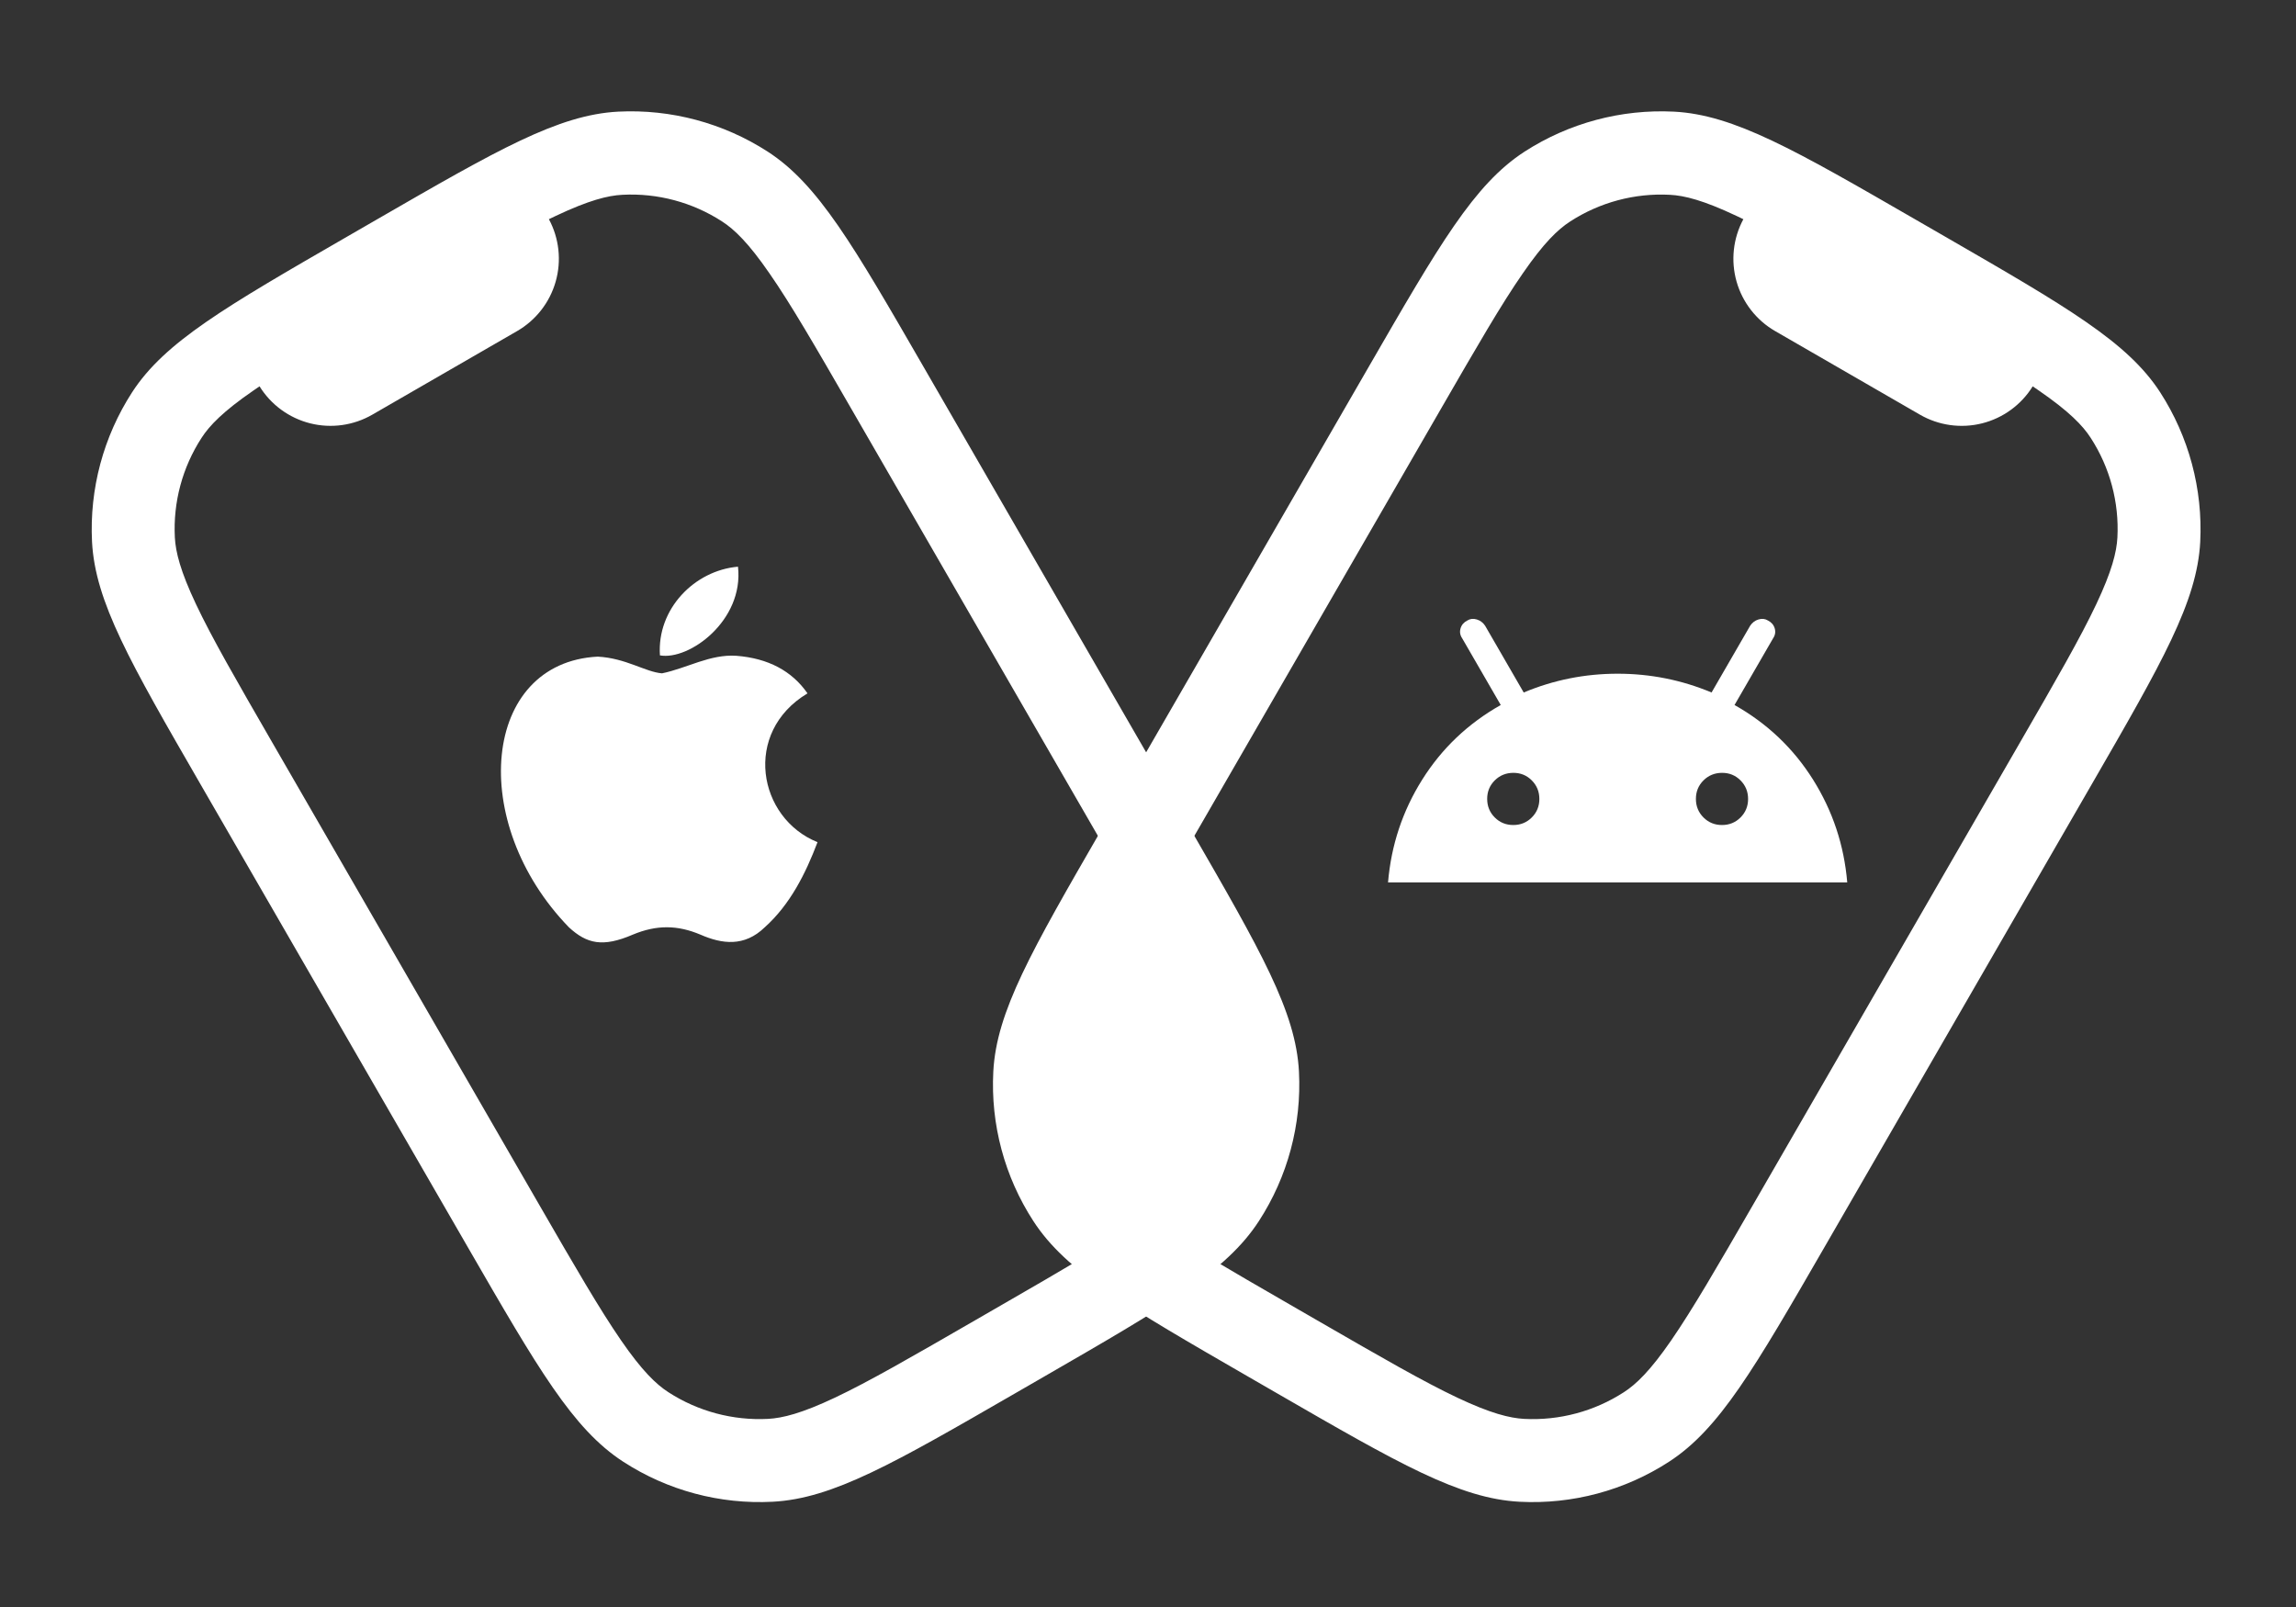 <svg width="220" height="154" viewBox="0 0 220 154" fill="none" xmlns="http://www.w3.org/2000/svg">
<rect x="0" y="0" width="220" height="154" fill="#333333" stroke="none"/>
<path fill-rule="evenodd" clip-rule="evenodd" d="M131.164 35.128C137.887 23.484 141.248 17.662 146.076 14.535C150.33 11.788 155.34 10.446 160.399 10.699C166.158 11.002 171.968 14.356 183.614 21.08L186.387 22.681C198.033 29.405 203.856 32.767 206.985 37.595C209.733 41.85 211.076 46.86 210.824 51.918C210.522 57.676 207.169 63.484 200.446 75.128L174.837 119.485C168.114 131.129 164.753 136.951 159.925 140.078C155.675 142.835 150.662 144.178 145.602 143.914C139.843 143.611 134.033 140.257 122.387 133.533L119.614 131.932C107.968 125.208 102.144 121.846 99.016 117.018C96.257 112.768 94.913 107.754 95.177 102.695C95.479 96.937 98.832 91.129 105.555 79.485L131.164 35.128ZM167.047 21.006L166.395 20.694C163.222 19.195 161.406 18.738 160.004 18.668C156.628 18.491 153.283 19.387 150.448 21.227C149.269 21.988 147.922 23.281 145.923 26.183C143.859 29.15 141.538 33.17 138.097 39.13L112.487 83.487C109.058 89.427 106.725 93.468 105.188 96.739C103.678 99.915 103.228 101.734 103.158 103.136C102.985 106.51 103.881 109.856 105.72 112.691C106.481 113.87 107.774 115.217 110.677 117.217C113.642 119.27 117.662 121.592 123.624 125.034L126.397 126.635C132.338 130.065 136.38 132.398 139.647 133.943C142.828 135.446 144.648 135.896 146.045 135.973C149.42 136.147 152.766 135.251 155.601 133.414C156.78 132.653 158.131 131.353 160.131 128.451C162.181 125.476 164.509 121.46 167.95 115.5L193.555 71.15C196.981 65.217 199.318 61.169 200.862 57.902C202.361 54.729 202.811 52.91 202.887 51.512C203.064 48.137 202.167 44.792 200.326 41.957C199.564 40.778 198.265 39.427 195.361 37.427L194.772 37.023C193.677 38.791 191.936 40.063 189.918 40.57C187.9 41.076 185.764 40.777 183.963 39.736L170.098 31.731C168.295 30.692 166.968 28.991 166.398 26.991C165.828 24.99 166.059 22.846 167.043 21.013L167.047 21.006Z" fill="white"/>
<path d="M133 84.562C133.3 80.995 134.392 77.712 136.276 74.712C138.16 71.712 140.668 69.329 143.8 67.562L140.1 61.162C139.9 60.862 139.85 60.545 139.95 60.212C140.05 59.879 140.267 59.629 140.6 59.462C140.867 59.295 141.167 59.262 141.5 59.362C141.833 59.462 142.1 59.662 142.3 59.962L146 66.362C148.867 65.162 151.867 64.562 155 64.562C158.133 64.562 161.133 65.162 164 66.362L167.7 59.962C167.9 59.662 168.167 59.462 168.5 59.362C168.833 59.262 169.133 59.295 169.4 59.462C169.733 59.629 169.95 59.879 170.05 60.212C170.15 60.545 170.1 60.862 169.9 61.162L166.2 67.562C169.333 69.329 171.841 71.712 173.724 74.712C175.607 77.712 176.699 80.995 177 84.562H133ZM145 79.062C145.7 79.062 146.292 78.82 146.776 78.336C147.26 77.852 147.501 77.261 147.5 76.562C147.499 75.863 147.257 75.271 146.774 74.786C146.291 74.301 145.7 74.059 145 74.062C144.3 74.065 143.708 74.307 143.224 74.788C142.74 75.269 142.499 75.861 142.5 76.562C142.501 77.263 142.743 77.855 143.226 78.338C143.709 78.821 144.3 79.062 145 79.062ZM165 79.062C165.7 79.062 166.292 78.82 166.776 78.336C167.26 77.852 167.501 77.261 167.5 76.562C167.499 75.863 167.257 75.271 166.774 74.786C166.291 74.301 165.7 74.059 165 74.062C164.3 74.065 163.708 74.307 163.224 74.788C162.74 75.269 162.499 75.861 162.5 76.562C162.501 77.263 162.743 77.855 163.226 78.338C163.709 78.821 164.3 79.062 165 79.062Z" fill="white"/>
<path fill-rule="evenodd" clip-rule="evenodd" d="M88.477 35.127C81.755 23.483 78.394 17.661 73.566 14.534C69.311 11.787 64.301 10.445 59.242 10.698C53.483 11.001 47.674 14.355 36.028 21.079L33.255 22.68C21.608 29.404 15.785 32.766 12.657 37.594C9.908 41.849 8.565 46.859 8.818 51.917C9.12 57.675 12.473 63.483 19.195 75.127L44.805 119.484C51.528 131.128 54.889 136.95 59.717 140.077C63.966 142.834 68.98 144.177 74.04 143.913C79.799 143.61 85.608 140.256 97.255 133.532L100.028 131.931C111.674 125.207 117.497 121.845 120.625 117.017C123.384 112.767 124.728 107.754 124.465 102.694C124.163 96.936 120.81 91.128 114.087 79.484L88.477 35.127ZM52.595 21.005L53.247 20.693C56.42 19.194 58.236 18.737 59.638 18.667C63.014 18.49 66.359 19.386 69.194 21.226C70.373 21.987 71.719 23.28 73.719 26.182C75.783 29.149 78.104 33.169 81.545 39.129L107.155 83.487C110.584 89.426 112.917 93.467 114.454 96.738C115.964 99.914 116.414 101.733 116.483 103.135C116.657 106.509 115.76 109.855 113.922 112.69C113.161 113.869 111.868 115.216 108.965 117.216C106 119.269 101.979 121.591 96.017 125.033L93.244 126.634C87.303 130.064 83.262 132.397 79.994 133.942C76.814 135.445 74.994 135.895 73.596 135.972C70.222 136.146 66.876 135.25 64.04 133.413C62.861 132.652 61.51 131.352 59.511 128.45C57.461 125.475 55.133 121.459 51.692 115.499L26.086 71.149C22.661 65.216 20.324 61.168 18.78 57.901C17.281 54.728 16.831 52.909 16.754 51.511C16.578 48.136 17.475 44.791 19.316 41.956C20.077 40.777 21.377 39.426 24.28 37.426L24.869 37.022C25.965 38.79 27.706 40.062 29.724 40.569C31.742 41.075 33.878 40.776 35.679 39.735L49.544 31.73C51.346 30.691 52.673 28.991 53.243 26.99C53.814 24.989 53.582 22.845 52.599 21.012L52.595 21.005Z" fill="white"/>
<path d="M73.274 88.866C71.314 90.766 69.174 90.466 67.114 89.566C64.934 88.646 62.934 88.606 60.634 89.566C57.754 90.806 56.234 90.446 54.514 88.866C44.754 78.806 46.194 63.486 57.274 62.926C59.974 63.066 61.854 64.406 63.434 64.526C65.794 64.046 68.054 62.666 70.574 62.846C73.594 63.086 75.874 64.286 77.374 66.446C71.134 70.186 72.614 78.406 78.334 80.706C77.194 83.706 75.714 86.686 73.254 88.886L73.274 88.866ZM63.234 62.806C62.934 58.346 66.554 54.666 70.714 54.306C71.294 59.466 66.034 63.306 63.234 62.806Z" fill="white"/>
<path d="M98.5 106.806L109 84.806L121.5 106.806L109 120.806L98.5 106.806Z" fill="white"/>
</svg>
